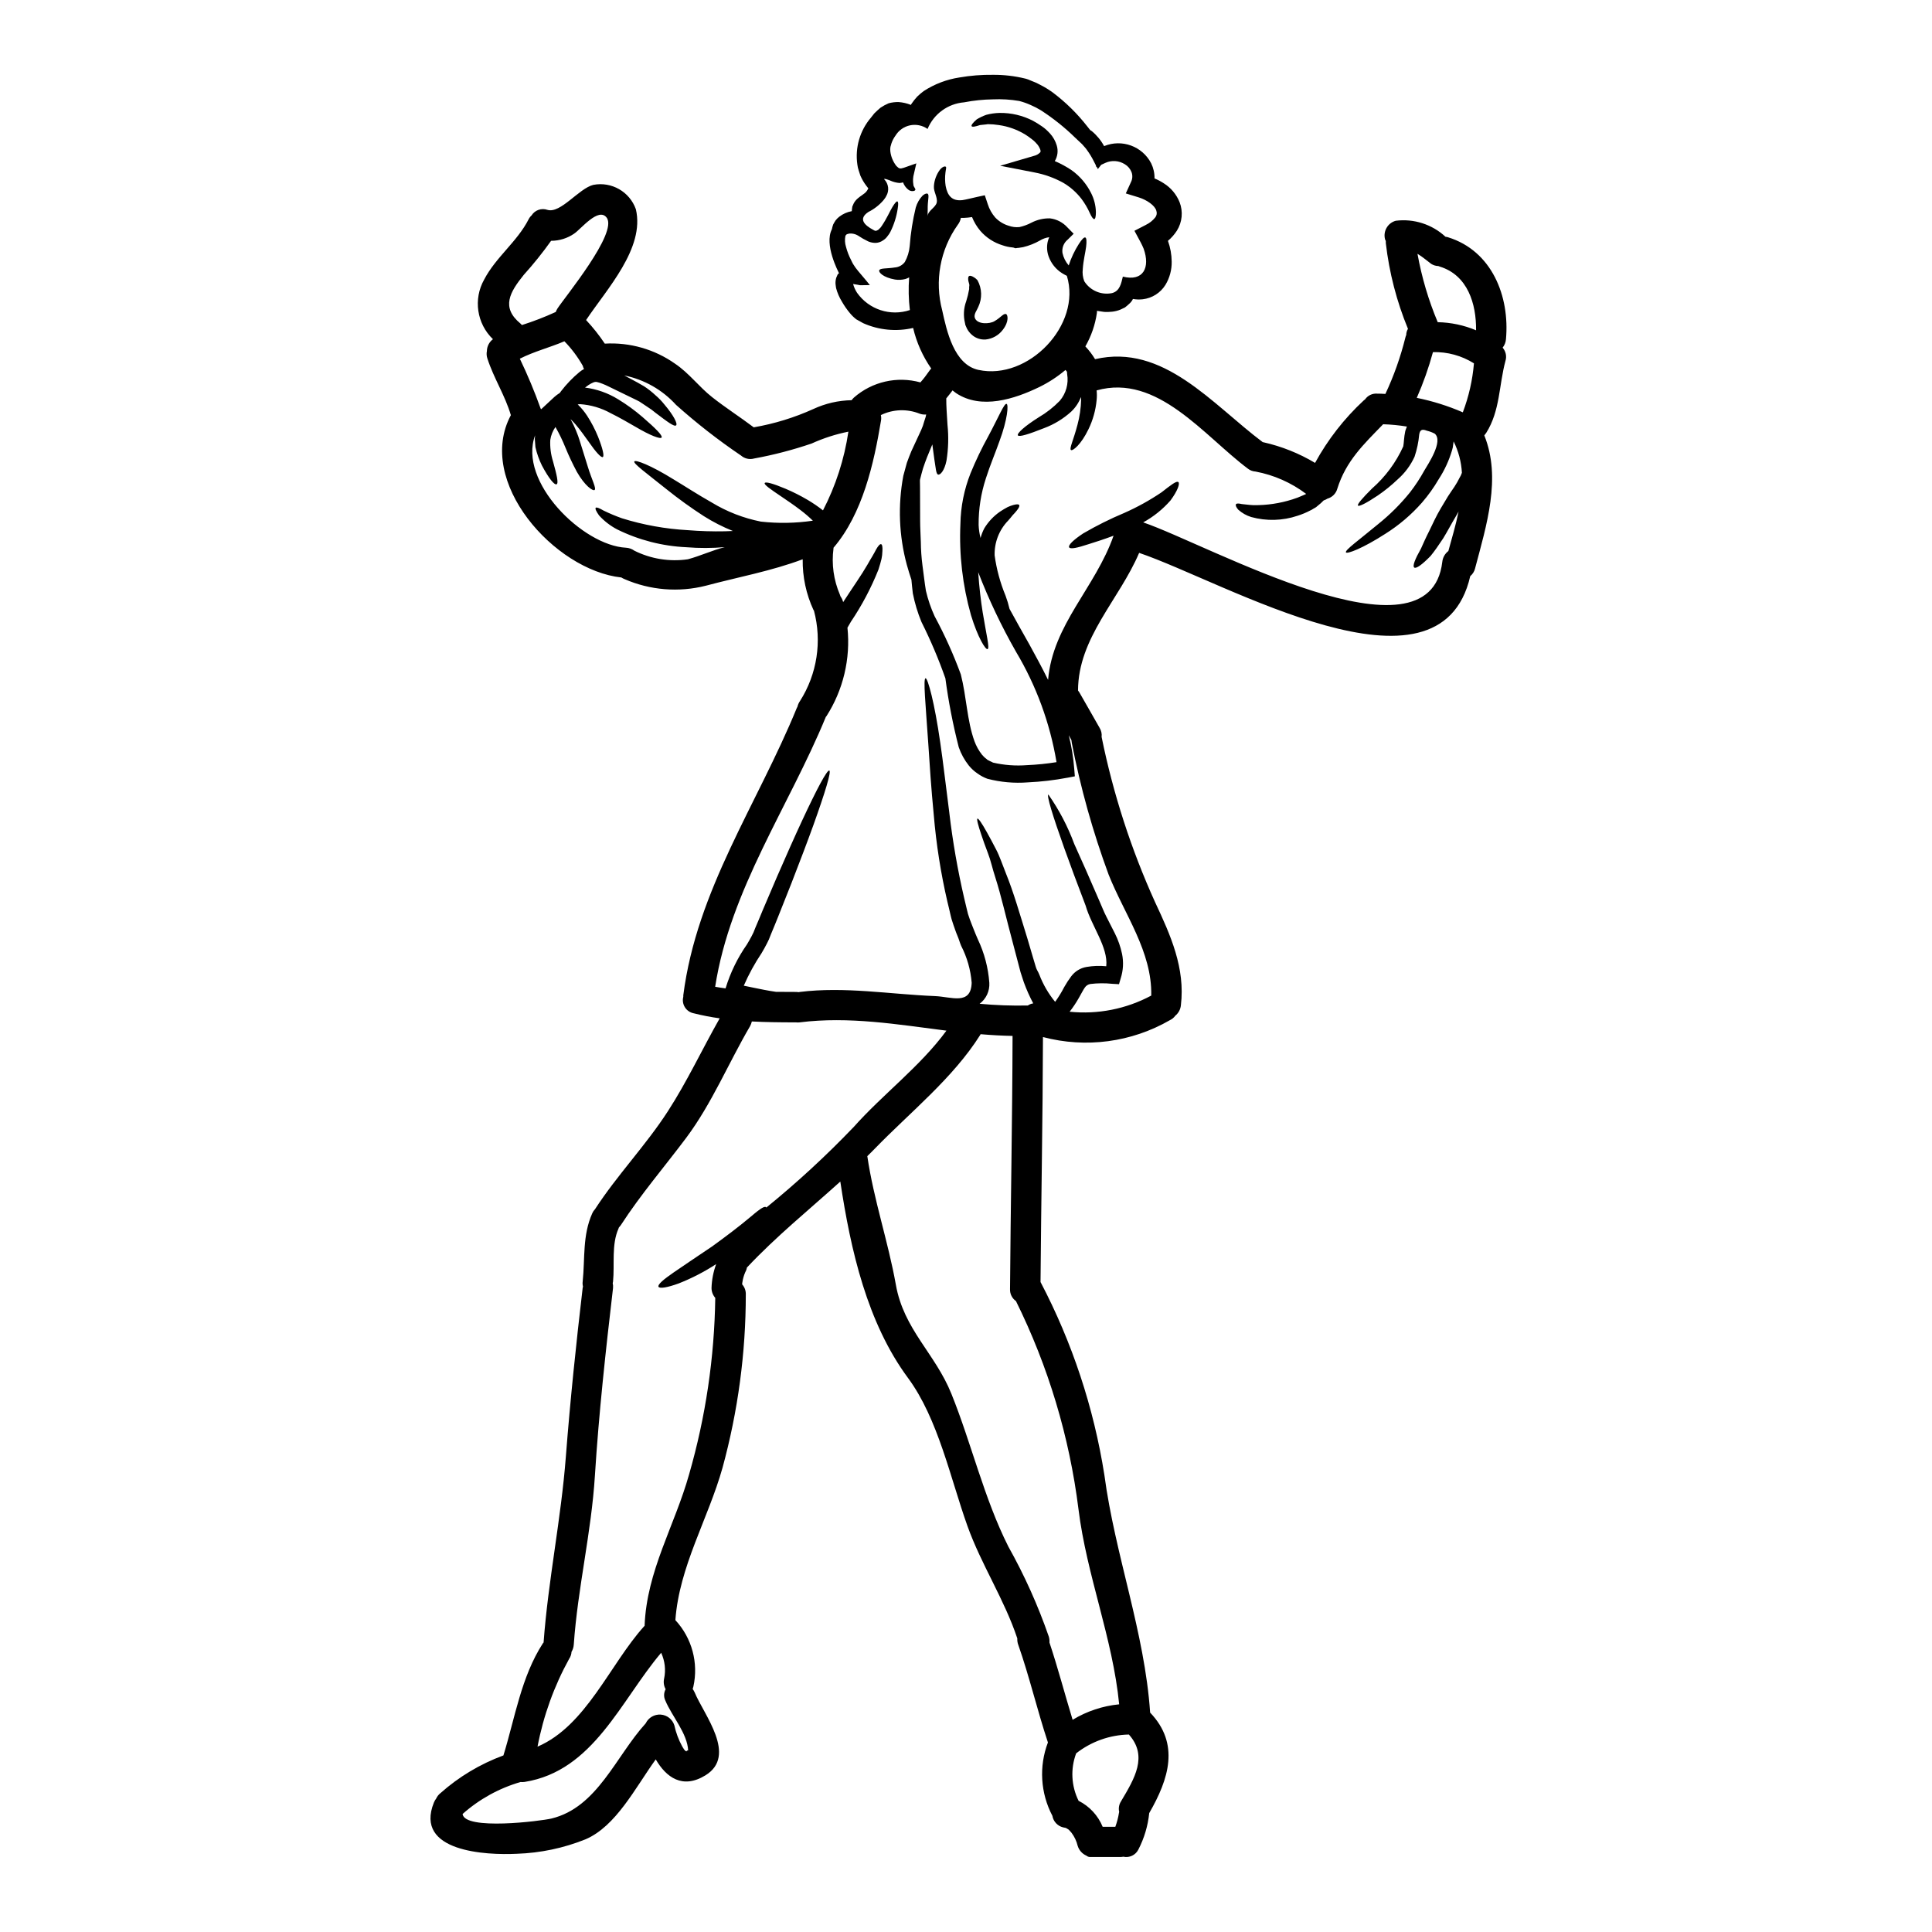 <?xml version="1.0" encoding="UTF-8"?>
<!-- Uploaded to: ICON Repo, www.iconrepo.com, Generator: ICON Repo Mixer Tools -->
<svg fill="#000000" width="800px" height="800px" version="1.1" viewBox="144 144 512 512" xmlns="http://www.w3.org/2000/svg">
 <g>
  <path d="m389.86 201.23c0-1.367 2.117-2.25 2.387-3.566 0.27-1.395-0.887-2.898-0.75-4.328h-0.004c0.105-1.582 0.664-3.102 1.609-4.371 0.723-0.859 1.285-0.914 1.504-0.809 0.293 0.133 0.023 0.789-0.055 1.609v0.004c-0.145 1.168-0.125 2.352 0.055 3.512 0.48 2.547 1.66 4.074 4.449 3.754 1.047-0.16 2.363-0.512 3.836-0.836l2.09-0.453 0.789 2.363v0.004c0.41 1.293 1.078 2.488 1.969 3.516 0.973 1.031 2.203 1.789 3.566 2.195 0.914 0.336 1.898 0.453 2.867 0.352 1.098-0.246 2.156-0.633 3.148-1.156 1.523-0.793 3.219-1.191 4.938-1.152 1.773 0.215 3.41 1.062 4.609 2.387l1.664 1.691-1.574 1.555c-1.047 0.848-1.574 2.176-1.395 3.512 0.262 1.23 0.832 2.375 1.66 3.324 0.652-2 1.551-3.91 2.684-5.684 0.789-1.234 1.398-1.852 1.715-1.715 0.32 0.133 0.395 0.965 0.215 2.441-0.176 1.477-0.723 3.543-0.887 5.902h0.004c-0.141 1.098-0.008 2.215 0.391 3.246 1.559 2.477 4.484 3.731 7.352 3.148 2.09-0.535 2.441-2.602 2.871-4.371 5.445 1.371 7.293-2.414 5.512-7.398-0.215-0.562-0.484-1.047-0.723-1.555l-1.715-3.191 3.055-1.574-0.008-0.004c0.961-0.461 1.805-1.133 2.469-1.965 0.391-0.492 0.5-1.152 0.293-1.746-0.348-1.395-2.519-2.898-4.691-3.566l-3.406-1.047 1.367-3.004c0.41-0.805 0.469-1.746 0.164-2.602-0.336-0.883-0.961-1.633-1.773-2.117-1.551-0.988-3.496-1.129-5.176-0.371l-1.098 0.508-0.887 1.125-0.297-0.562-0.105 0.027-0.16-0.512-0.539-1.059c-0.523-1.043-1.133-2.039-1.82-2.981-0.352-0.535-0.836-0.965-1.262-1.5-0.586-0.535-1.18-1.125-1.824-1.715-2.781-2.719-5.828-5.152-9.094-7.266-0.867-0.531-1.773-0.996-2.707-1.398-0.98-0.441-1.992-0.801-3.031-1.07-2.301-0.391-4.641-0.535-6.973-0.43-2.562 0.039-5.121 0.301-7.641 0.789-4.293 0.352-8.031 3.074-9.68 7.051-1.348-0.945-3.023-1.289-4.637-0.957-1.609 0.336-3.008 1.324-3.867 2.731-0.461 0.625-0.824 1.324-1.074 2.062-0.105 0.305-0.195 0.621-0.266 0.938-0.062 0.395-0.07 0.789-0.023 1.184 0.172 1.41 0.727 2.746 1.605 3.863 0.75 0.746 0.969 0.789 2.012 0.453l3.273-1.152-0.617 2.684c-0.281 0.965-0.34 1.984-0.16 2.977-0.027 0.535 0.723 1.125 0.484 1.395-0.055 0.16-0.242 0.242-0.539 0.297v-0.004c-0.512 0.059-1.02-0.109-1.395-0.457-0.59-0.488-1.035-1.129-1.289-1.848-0.305 0.082-0.617 0.137-0.934 0.16-0.855-0.07-1.691-0.289-2.469-0.641 0.105 0.023-1.906-0.75-1.574-0.324 1.16 1.195 1.371 3.023 0.508 4.453-0.105 0.227-0.238 0.441-0.395 0.641l-0.324 0.43c-1.109 1.293-2.469 2.352-3.992 3.113-2.754 1.824-1.098 3.484 1.316 4.769 0.535 0.324 0.668 0.273 1.02 0.109h-0.004c0.215-0.074 0.402-0.211 0.535-0.395 0.23-0.188 0.43-0.414 0.59-0.668 1.449-2.117 2.223-4.023 2.898-5.117 0.672-1.094 1.125-1.609 1.34-1.477 0.211 0.133 0.27 0.695 0.055 1.969-0.324 2.117-0.977 4.172-1.934 6.09-0.199 0.391-0.441 0.762-0.727 1.098-0.316 0.465-0.727 0.855-1.203 1.152-0.559 0.398-1.219 0.629-1.906 0.672-0.699 0.016-1.395-0.117-2.039-0.395-0.953-0.457-1.875-0.98-2.754-1.574-0.656-0.383-1.414-0.559-2.172-0.508-0.789 0.133-0.941 0.238-1.125 0.668-0.18 0.938-0.125 1.906 0.156 2.82 0.332 1.273 0.809 2.508 1.426 3.672 0.141 0.32 0.301 0.633 0.48 0.938 0.395 0.652 0.844 1.27 1.34 1.852 0.562 0.641 1.098 1.312 1.66 1.969 0.723 0.832 0.645 0.789 1.422 1.742l-1.766 0.027c-0.297 0-0.59 0.023-0.859 0l-0.723-0.137-0.695-0.109-0.395-0.078h0.004c0.227 0.828 0.578 1.613 1.047 2.332 3.144 4.445 8.828 6.305 13.996 4.586-0.344-2.871-0.406-5.773-0.188-8.66-0.324 0.18-0.664 0.324-1.016 0.43-0.902 0.238-1.84 0.285-2.758 0.133-3.148-0.562-4.328-1.906-4.156-2.414 0.16-0.668 2.039-0.43 4.184-0.789v0.004c1.035-0.09 1.98-0.617 2.602-1.449 0.719-1.297 1.156-2.731 1.289-4.207 0.254-3.449 0.793-6.871 1.609-10.23 0.34-1.16 0.941-2.227 1.766-3.109 0.672-0.617 1.262-0.695 1.449-0.484 0.395 0.484-0.105 1.715-0.051 4.156-0.027 0.516-0.027 1.055 0 1.676zm-49.156 282.82c0.004 0.109-0.004 0.219-0.027 0.324 0.648 0.719 0.996 1.66 0.969 2.629 0 15.527-2.074 30.984-6.168 45.961-3.809 13.57-11.477 26.148-12.496 40.387 4.387 4.734 6.168 11.32 4.769 17.617-0.051 0.215-0.133 0.43-0.184 0.617h-0.004c0.207 0.301 0.383 0.613 0.535 0.938 2.441 5.902 11.371 16.734 2.844 21.965-6.086 3.727-10.402 0.512-13.164-4.234-5.445 7.562-10.512 17.711-18.609 21.184h-0.004c-5.797 2.332-11.961 3.629-18.207 3.832-8.047 0.395-27.273-0.457-21.965-13.594h0.004c0.156-0.383 0.363-0.742 0.613-1.07 0.246-0.535 0.617-1.004 1.074-1.371 4.898-4.363 10.574-7.766 16.73-10.027 3.086-10.027 4.695-20.781 10.457-29.715 0.055-0.078 0.133-0.133 0.188-0.211 1.207-16.496 4.641-32.715 5.902-49.289 1.152-14.91 2.707-29.793 4.453-44.676l0.004-0.004c0.016-0.129 0.043-0.254 0.078-0.375-0.109-0.43-0.137-0.875-0.078-1.312 0.641-6.195-0.082-12.254 2.547-18.105v-0.004c0.176-0.395 0.422-0.758 0.723-1.07 5.871-9.055 13.461-16.895 19.309-25.957 5.094-7.871 9.09-16.441 13.73-24.621-2.32-0.32-4.621-0.766-6.891-1.336-0.961-0.188-1.805-0.762-2.324-1.59-0.523-0.828-0.68-1.836-0.43-2.785v-0.395c3.566-27.945 19.629-50.602 30.086-76.156 0.055-0.109 0.105-0.188 0.16-0.297v0.004c0.129-0.559 0.363-1.09 0.695-1.555 4.519-7.117 5.856-15.805 3.68-23.949-0.027-0.055-0.082-0.082-0.109-0.137h-0.004c-1.953-4.215-2.934-8.816-2.867-13.461-8.152 3.086-17.32 4.773-25.637 7-7.188 1.832-14.781 1.219-21.586-1.742-0.289-0.113-0.57-0.258-0.832-0.43-17.711-1.906-38.695-25.395-29.285-43.016-1.527-5.227-4.559-9.84-6.219-15.016-0.219-0.633-0.266-1.312-0.133-1.969 0.023-1.238 0.613-2.402 1.605-3.148-4.289-4.117-5.246-10.613-2.332-15.793 3.082-5.926 8.77-10.055 11.773-15.957 0.195-0.398 0.461-0.754 0.789-1.047 0.887-1.418 2.633-2.027 4.211-1.477 3.488 1.047 8.34-5.684 12.148-6.621h-0.004c4.848-0.938 9.648 1.809 11.293 6.461 2.441 10.324-7.727 21.156-13.195 29.363h0.004c1.82 1.945 3.481 4.031 4.957 6.246 6.625-0.387 13.188 1.488 18.609 5.312 3.727 2.496 6.356 6.144 9.84 8.875 3.566 2.816 7.398 5.258 11.02 7.992h0.004c5.449-0.941 10.758-2.57 15.793-4.852 3.18-1.477 6.633-2.273 10.137-2.336 0.184-0.25 0.391-0.484 0.617-0.695 4.82-4.223 11.441-5.734 17.617-4.023 0.832-0.941 1.602-1.938 2.309-2.977 0.164-0.25 0.352-0.484 0.562-0.699-2.262-3.25-3.891-6.898-4.797-10.754-4.43 1.031-9.07 0.59-13.223-1.258-0.617-0.348-1.18-0.641-1.828-1.02-0.621-0.477-1.191-1.027-1.688-1.633-0.809-0.961-1.523-1.996-2.144-3.086-0.68-1.102-1.195-2.293-1.527-3.543-0.055-0.395-0.133-0.789-0.16-1.18-0.023-0.527 0.039-1.051 0.188-1.555 0.105-0.297 0.238-0.59 0.375-0.887 0.105-0.16 0.133-0.133 0.211-0.215 0.078-0.082 0.109-0.105 0.133-0.105v-0.004c0.023 0.027 0.043 0.055 0.059 0.082-0.238-0.562-4.023-7.672-1.93-11.746v0.004c0.082-0.43 0.199-0.852 0.344-1.266 0.188-0.348 0.395-0.723 0.645-1.098h0.004c0.277-0.359 0.602-0.684 0.965-0.965 0.973-0.75 2.113-1.258 3.324-1.477-0.004-0.129 0.004-0.262 0.027-0.391l0.105-0.809c0.105-0.27 0.238-0.562 0.375-0.859 0.281-0.523 0.664-0.988 1.125-1.363 0.332-0.285 0.684-0.547 1.047-0.789 0.254-0.164 0.492-0.344 0.727-0.539 0.281-0.211 0.52-0.48 0.695-0.785l0.27-0.484v-0.027l-0.535-0.695-0.004-0.004c-0.621-0.816-1.141-1.707-1.555-2.652l-0.457-1.398 0.004 0.004c-0.176-0.504-0.293-1.027-0.352-1.555-0.648-4.469 0.664-9 3.598-12.434l0.887-1.125c0.512-0.512 1.074-1.02 1.637-1.504 0.684-0.461 1.41-0.855 2.172-1.18 0.863-0.234 1.758-0.34 2.652-0.32 1.113 0.086 2.211 0.336 3.246 0.75 0.055-0.086 0.102-0.176 0.137-0.27 0.461-0.676 0.973-1.32 1.527-1.926 0.547-0.531 1.129-1.023 1.742-1.477 2.856-1.855 6.078-3.082 9.445-3.594 2.93-0.508 5.898-0.742 8.871-0.703 2.883-0.023 5.758 0.309 8.559 0.992l0.297 0.078 0.32 0.109 0.109 0.027 0.43 0.184 0.859 0.352 0.859 0.348 0.965 0.484h-0.008c1.211 0.602 2.367 1.301 3.461 2.094 3.441 2.586 6.523 5.617 9.172 9.012 0.27 0.348 0.535 0.668 0.789 0.992 0.16 0.105 0.273 0.133 0.395 0.238h-0.004c1.336 1.105 2.449 2.461 3.273 3.984 4.711-1.953 10.133 0.031 12.473 4.562 0.609 1.242 0.914 2.609 0.883 3.996 0.852 0.352 1.668 0.785 2.441 1.285 1.898 1.184 3.371 2.938 4.207 5.016 0.969 2.492 0.699 5.297-0.723 7.559-0.652 1.008-1.445 1.91-2.363 2.684 0.637 1.766 0.973 3.629 0.992 5.508 0.039 2.172-0.535 4.312-1.66 6.168-1.32 2.121-3.531 3.519-6.012 3.809-0.863 0.098-1.738 0.07-2.598-0.082-0.238 0.508-0.59 0.957-1.02 1.316-0.348 0.332-0.715 0.645-1.102 0.938-0.395 0.188-0.789 0.395-1.18 0.562-0.719 0.297-1.48 0.484-2.254 0.562-0.68 0.074-1.359 0.09-2.039 0.055-0.613-0.078-1.203-0.16-1.824-0.27l-0.105-0.027v0.004c0.004 0.188-0.004 0.375-0.027 0.562-0.449 3.125-1.488 6.137-3.059 8.875 0.98 1.027 1.844 2.164 2.574 3.379 18.129-4.211 31 11.906 44.438 21.992 0.055-0.004 0.109 0.004 0.16 0.023 4.828 1.086 9.453 2.93 13.703 5.473 3.371-6.168 7.719-11.75 12.871-16.531 0.125-0.113 0.254-0.223 0.391-0.32 0.715-1.02 1.91-1.59 3.148-1.504 0.75 0 1.473 0.027 2.223 0.078h0.004c2.242-4.781 4.012-9.77 5.285-14.898 0.055-0.25 0.137-0.492 0.242-0.723 0-0.578 0.16-1.141 0.457-1.633-2.996-7.266-4.973-14.91-5.871-22.715-0.016-0.188-0.016-0.375 0-0.562-0.074-0.125-0.137-0.258-0.188-0.395-0.594-2.148 0.668-4.367 2.812-4.965 4.809-0.609 9.641 0.941 13.195 4.242 0.227 0.02 0.453 0.062 0.672 0.133 11.609 3.594 16.383 15.605 15.352 27.004-0.062 0.824-0.371 1.609-0.887 2.25 0.848 0.961 1.133 2.293 0.75 3.512-1.742 6.465-1.398 13.195-5.098 19.07-0.16 0.238-0.348 0.453-0.508 0.668 4.559 11.289 0.59 23.758-2.441 35.234l0.004 0.004c-0.195 0.809-0.648 1.531-1.289 2.066-8.102 35.344-65.086 1.5-87.746-6.168-5.281 12.414-16.168 22.5-16.195 36.473v-0.004c0.133 0.16 0.25 0.328 0.352 0.508 1.793 3.148 3.594 6.25 5.359 9.387 0.449 0.723 0.641 1.574 0.539 2.414 3.066 15.082 7.82 29.773 14.172 43.793 4.102 8.742 8.02 17.457 6.836 27.324-0.105 1.078-0.637 2.07-1.477 2.754-0.367 0.508-0.855 0.914-1.422 1.18-10.188 5.879-22.281 7.488-33.652 4.481-0.055 21.648-0.484 43.254-0.645 64.922 8.398 16.016 14.113 33.301 16.926 51.168 2.816 21.188 10.676 41.621 12.121 62.941 7.91 8.266 4.988 17.562-0.242 26.629v-0.004c-0.344 3.371-1.316 6.644-2.871 9.656-0.73 1.48-2.383 2.269-3.996 1.906-0.273 0.051-0.551 0.078-0.828 0.078h-8.047c-0.324-0.012-0.637-0.133-0.887-0.348-1.117-0.484-1.969-1.438-2.328-2.602-0.297-1.242-0.844-2.41-1.609-3.434-0.105-0.109-0.512-0.59-0.512-0.59l-0.27-0.27c-0.027-0.055-0.078-0.055-0.16-0.109-0.789-0.48-0.395-0.297-1.34-0.508v0.004c-1.461-0.371-2.566-1.57-2.816-3.059-3.164-6.012-3.594-13.094-1.18-19.441-2.848-8.582-4.879-17.379-7.871-25.906h-0.004c-0.191-0.531-0.27-1.098-0.238-1.66-3.434-10.352-9.543-19.523-13.223-29.82-4.504-12.594-7.75-28.375-15.742-39.207-10.809-14.613-15.203-33.852-17.941-52.051-8.312 7.508-17.055 14.586-24.754 22.793-0.039 0.238-0.102 0.473-0.184 0.699-0.402 0.789-0.699 1.629-0.887 2.496-0.039 0.312-0.098 0.625-0.168 0.934zm194.47-252.52c0.078-7.027-2.227-14.586-9.574-16.867-0.16-0.055-0.273-0.105-0.43-0.16h0.004c-0.664-0.016-1.316-0.211-1.879-0.566-1.02-0.75-2.305-1.879-3.648-2.68 1.121 6.223 2.918 12.301 5.367 18.125 3.492 0.066 6.941 0.793 10.16 2.148zm-3.516 21.75c1.586-4.172 2.578-8.543 2.953-12.992-3.25-2.039-7.027-3.074-10.863-2.973-1.129 4.141-2.562 8.191-4.289 12.121 4.191 0.848 8.277 2.129 12.199 3.832zm-0.887 17.379 0.004-0.004c0.273-0.426 0.492-0.887 0.645-1.367-0.16-2.894-0.91-5.723-2.199-8.312l-0.105 0.789v-0.004c-0.039 0.52-0.137 1.031-0.297 1.527-0.801 2.723-1.992 5.316-3.543 7.695-1.277 2.199-2.762 4.269-4.422 6.195-2.82 3.211-6.09 5.996-9.707 8.273-6.035 3.891-10.164 5.418-10.457 4.938-0.348-0.562 3.246-3.109 8.559-7.512h-0.004c3.09-2.477 5.906-5.281 8.391-8.363 1.422-1.828 2.695-3.766 3.809-5.793 0.996-1.715 5.117-7.777 2.789-9.789-0.66-0.352-1.363-0.617-2.09-0.789-1.262-0.484-1.828-0.297-2.039 1.02-0.184 2-0.598 3.969-1.234 5.871-1.051 2.297-2.578 4.344-4.477 6.008-1.633 1.562-3.391 2.988-5.258 4.262-3.082 2.066-4.988 3.004-5.254 2.68-0.27-0.324 1.152-1.969 3.727-4.531v0.004c3.519-3.086 6.34-6.891 8.266-11.156 0.188-0.887 0.16-2.336 0.539-4.078 0.16-0.395 0.211-0.723 0.43-1.18-2.086-0.344-4.188-0.547-6.297-0.613-5.164 5.312-9.855 9.738-12.148 17.086-0.348 1.27-1.336 2.266-2.602 2.625-0.32 0.199-0.66 0.363-1.02 0.484-0.238 0.238-0.48 0.48-0.746 0.723-0.395 0.324-0.75 0.641-1.152 0.965l-0.055 0.055-0.297 0.184-0.188 0.109-0.375 0.211v0.004c-0.246 0.172-0.512 0.316-0.789 0.43-1.059 0.555-2.164 1.012-3.301 1.371-3.969 1.336-8.246 1.453-12.281 0.344-1.285-0.395-2.465-1.066-3.461-1.965-0.562-0.645-0.75-1.152-0.59-1.422 0.16-0.27 0.723-0.242 1.531-0.055 0.746 0.055 1.766 0.238 3.109 0.297v-0.004c3.5 0.051 6.988-0.465 10.324-1.527 0.941-0.289 1.859-0.641 2.754-1.047 0.211-0.078 0.43-0.188 0.617-0.27l0.27-0.133c-3.953-2.984-8.543-5.012-13.41-5.926-0.73-0.039-1.434-0.301-2.012-0.75-11.691-8.742-24.008-25.285-40.117-20.754l0.004-0.004c0.09 0.855 0.09 1.719 0 2.574-0.25 2.672-0.977 5.281-2.148 7.695-1.934 4.051-4.211 5.902-4.668 5.512-0.457-0.395 0.695-2.652 1.715-6.57h0.004c0.605-2.223 0.938-4.508 0.992-6.812 0-0.211-0.051-0.43-0.051-0.641-0.559 1.477-1.449 2.809-2.602 3.887-2.078 1.879-4.488 3.348-7.109 4.332-4.129 1.637-6.691 2.441-7 1.934-0.309-0.508 1.797-2.441 5.512-4.773v-0.004c2.047-1.195 3.922-2.668 5.578-4.367 1.676-1.953 2.394-4.551 1.969-7.086l-0.051-0.641h-0.004c-0.117-0.164-0.246-0.316-0.391-0.457-2.117 1.793-4.453 3.312-6.945 4.531-6.492 3.148-15.352 6.062-22.043 1.609-0.32-0.215-0.613-0.484-0.938-0.723-0.535 0.723-1.102 1.422-1.664 2.117-0.023 1.879 0.16 4.289 0.324 7v-0.004c0.328 3.164 0.238 6.356-0.266 9.492-0.535 2.684-1.66 3.859-2.223 3.703s-0.617-1.797-0.969-3.863c-0.16-1.152-0.348-2.547-0.562-4.129-0.457 1.125-0.938 2.227-1.395 3.383-0.352 0.965-0.789 2.035-1.074 2.977-0.289 0.941-0.535 1.969-0.789 2.949v-0.004c-0.02 0.09-0.031 0.18-0.027 0.27 0 0.539 0 1.129 0.027 1.77 0 2.469 0 5.473 0.027 8.984 0 1.738 0.133 3.566 0.184 5.512 0.023 2.07 0.164 4.141 0.43 6.195 0.297 2.117 0.566 4.613 0.914 6.731 0.543 2.324 1.316 4.586 2.309 6.758 2.68 4.969 5 10.121 6.945 15.418 1.527 5.957 1.633 12.258 3.617 17.711 0.469 1.277 1.133 2.473 1.969 3.543 0.363 0.449 0.785 0.848 1.258 1.18 0.105 0.27 1.527 0.809 1.688 0.941 2.969 0.688 6.019 0.914 9.055 0.672 2.606-0.113 5.203-0.375 7.777-0.789-1.727-10.348-5.375-20.277-10.754-29.285-3.856-6.758-7.195-13.793-10-21.051 0.27 3.996 0.695 7.59 1.18 10.598 0.941 5.816 1.934 9.602 1.285 9.785-0.535 0.16-2.547-3.004-4.398-9.055h0.004c-2.211-7.836-3.156-15.977-2.789-24.109 0.078-4.602 0.988-9.152 2.684-13.434 1.371-3.352 2.938-6.621 4.691-9.789 2.844-5.309 4.211-8.77 4.852-8.609 0.562 0.109 0.297 4.051-1.879 9.895-1.02 2.926-2.441 6.223-3.617 9.895l0.004 0.004c-1.289 3.945-1.934 8.074-1.906 12.227v0.082c0.043 1.16 0.215 2.312 0.508 3.434 0.242-0.902 0.582-1.777 1.02-2.602 1.059-1.73 2.465-3.219 4.129-4.371 0.723-0.48 1.371-0.859 1.969-1.18v-0.004c0.484-0.223 0.984-0.414 1.5-0.566 0.887-0.238 1.422-0.27 1.609-0.023 0.188 0.242-0.055 0.789-0.617 1.473-0.332 0.426-0.691 0.828-1.07 1.207-0.352 0.457-0.789 0.965-1.234 1.477h-0.004c-2.387 2.465-3.672 5.793-3.566 9.223 0.508 3.668 1.48 7.254 2.898 10.676 0.422 1.137 0.773 2.301 1.047 3.484 1.633 3.004 3.406 6.141 5.254 9.41 1.637 3.004 3.352 6.113 4.965 9.41 1.23-14.664 12.52-24.426 17.352-38.211-2.523 0.938-4.828 1.688-6.652 2.25-2.871 0.941-4.801 1.395-5.117 0.832-0.316-0.562 1.098-1.969 3.777-3.727v0.004c3.481-2.027 7.086-3.824 10.801-5.383 3.453-1.523 6.766-3.356 9.895-5.469 2.387-1.852 3.969-3.148 4.481-2.707 0.43 0.395-0.188 2.277-2.094 4.852-2.055 2.348-4.504 4.32-7.238 5.816 17.484 5.957 75.918 38.992 79.266 10.457 0.121-1.137 0.703-2.172 1.609-2.867 0.938-3.379 1.969-6.891 2.707-10.457-0.238 0.457-0.48 0.859-0.75 1.316-1.18 1.969-2.25 4.023-3.32 5.766-1.207 1.824-2.336 3.461-3.352 4.691-2.199 2.254-3.809 3.434-4.328 3.059-0.52-0.375 0.215-2.25 1.77-4.988 0.641-1.422 1.34-3.031 2.223-4.746 0.914-1.879 1.824-3.918 3.086-6.035 0.613-1.047 1.258-2.094 1.852-3.086 0.535-0.832 1.203-1.793 1.766-2.625h-0.004c0.48-0.73 0.914-1.488 1.301-2.273zm-81.676 137.18c0.238-11.664-7.086-21.48-11.293-32.043-4.188-11.348-7.453-23.016-9.762-34.891-0.051-0.297-0.078-0.562-0.105-0.789-0.238-0.43-0.48-0.859-0.695-1.258h-0.004c0.734 2.922 1.219 5.902 1.449 8.906l0.16 1.969-1.969 0.375 0.004-0.004c-3.461 0.656-6.965 1.066-10.484 1.23-3.613 0.281-7.246-0.043-10.75-0.961-0.926-0.348-1.805-0.816-2.602-1.395-0.871-0.586-1.648-1.301-2.309-2.117-1.148-1.449-2.047-3.082-2.656-4.832-1.543-6.012-2.727-12.109-3.543-18.262-1.797-5.117-3.918-10.113-6.348-14.961-1.008-2.441-1.77-4.973-2.281-7.566-0.16-1.316-0.27-2.492-0.375-3.617-0.395-1.129-0.789-2.441-1.207-3.918v0.004c-2.09-7.699-2.41-15.773-0.938-23.617 0.32-1.152 0.641-2.305 0.938-3.434 0.375-1.125 0.789-2.039 1.18-3.059 0.883-1.93 1.742-3.777 2.574-5.551l0.004 0.004c0.355-0.777 0.641-1.586 0.855-2.414 0.133-0.395 0.238-0.789 0.375-1.152 0.027-0.188 0.082-0.43 0.133-0.641-0.59 0.055-1.18-0.02-1.738-0.219-3.324-1.328-7.055-1.191-10.273 0.375 0.117 0.504 0.125 1.023 0.027 1.531-1.879 11.316-4.852 24.59-12.574 33.625-0.027 0.055 0 0.109 0 0.16-0.555 4.172 0.031 8.41 1.691 12.273 0.051 0.16 0.105 0.324 0.16 0.457 0.305 0.422 0.527 0.895 0.672 1.395 0.02 0.039 0.027 0.086 0.027 0.133 2.574-3.969 4.934-7.293 6.465-9.973 0.457-0.789 0.887-1.574 1.285-2.199 0.402-0.625 0.695-1.285 0.992-1.797 0.562-0.992 1.02-1.473 1.316-1.395s0.43 0.75 0.348 1.906l-0.004-0.004c-0.012 0.688-0.094 1.367-0.242 2.039-0.188 0.789-0.457 1.715-0.789 2.754h0.004c-1.938 4.871-4.391 9.52-7.32 13.863-0.32 0.535-0.613 1.07-0.91 1.574 0.848 8.234-1.121 16.512-5.586 23.48-0.027 0.055-0.082 0.082-0.133 0.133-9.789 23.812-25.344 45.75-29.34 71.547 0.914 0.16 1.828 0.32 2.754 0.43 1.262-4.152 3.172-8.082 5.66-11.637 0.395-0.695 0.832-1.371 1.23-2.172l0.512-1.02 0.48-1.207c0.672-1.574 1.344-3.148 1.969-4.691 1.316-3.059 2.574-6.035 3.781-8.848 2.441-5.606 4.691-10.676 6.652-14.883 3.914-8.422 6.625-13.488 7.211-13.277 0.586 0.211-1.098 5.766-4.234 14.508-1.574 4.367-3.543 9.543-5.766 15.262-1.125 2.844-2.336 5.844-3.543 8.926-0.645 1.574-1.258 3.148-1.934 4.723l-0.48 1.207-0.055 0.16-0.16 0.297-0.133 0.297-0.297 0.59c-0.375 0.746-0.859 1.605-1.344 2.414l0.004-0.004c-1.828 2.734-3.41 5.621-4.723 8.637 1.828 0.395 3.648 0.746 5.391 1.098 1.047 0.215 2.117 0.375 3.148 0.535 1.824 0.027 3.648 0.027 5.414 0.027h0.004c0.207 0.004 0.414 0.023 0.617 0.055 0.105 0 0.188-0.055 0.27-0.055 11.961-1.477 23.867 0.617 35.816 1.098 4.328 0.16 9.543 2.551 9.734-3.543-0.273-3.414-1.223-6.742-2.793-9.789-0.375-0.887-0.59-1.766-0.992-2.68s-0.723-1.969-1.074-2.926l-0.453-1.395c-0.215-0.695-0.242-1.07-0.395-1.609-0.238-0.992-0.453-2.012-0.719-3.031v0.004c-1.758-7.582-2.969-15.281-3.621-23.035-0.695-7.133-1.102-13.488-1.449-18.824-0.723-10.629-1.395-17.32-0.723-17.406 0.59 0 2.363 6.383 3.891 17.059 0.789 5.332 1.5 11.691 2.414 18.688h-0.004c0.891 7.559 2.199 15.062 3.918 22.477 0.238 0.965 0.457 1.969 0.695 2.922l0.324 1.316 0.48 1.422c0.324 0.941 0.695 1.742 1.02 2.629 0.324 0.887 0.75 1.793 1.125 2.707v-0.004c1.715 3.613 2.742 7.516 3.031 11.504 0.129 2.168-0.836 4.254-2.574 5.551 4.25 0.395 8.52 0.547 12.789 0.457 0.426-0.297 0.91-0.488 1.422-0.562-0.965-1.809-1.797-3.68-2.496-5.606-0.27-0.887-0.562-1.77-0.859-2.629-0.238-0.938-0.48-1.824-0.723-2.754-0.453-1.738-0.91-3.434-1.34-5.094-1.77-6.57-3.086-12.496-4.613-17.242-0.789-2.387-1.23-4.586-1.969-6.465-0.734-1.879-1.285-3.512-1.742-4.852-0.914-2.68-1.285-4.211-1.047-4.328 0.238-0.117 1.152 1.18 2.523 3.648 0.695 1.23 1.5 2.754 2.441 4.559 0.941 1.801 1.66 3.996 2.625 6.406 1.969 4.828 3.648 10.703 5.66 17.188 0.484 1.637 0.965 3.297 1.477 5.016 0.27 0.836 0.508 1.664 0.746 2.496 0.238 0.832 0.617 1.207 0.941 2.066v-0.004c1 2.606 2.41 5.035 4.184 7.188 0.902-1.25 1.711-2.566 2.414-3.938 0.555-0.984 1.172-1.934 1.852-2.84 0.984-1.309 2.434-2.195 4.047-2.469 1.727-0.297 3.484-0.359 5.231-0.188 0.539-5.039-3.914-10.629-5.473-16.086-2.223-5.793-4.129-10.941-5.684-15.289-3.082-8.637-4.691-13.945-4.184-14.129 2.844 4.055 5.148 8.461 6.863 13.109 1.906 4.184 4.133 9.227 6.598 14.957 0.617 1.371 1.234 3.004 1.879 4.238 0.75 1.473 1.504 2.949 2.277 4.477 0.867 1.723 1.508 3.555 1.906 5.441 0.441 2.148 0.324 4.375-0.348 6.465l-0.457 1.574-1.828-0.105h0.004c-1.926-0.199-3.871-0.18-5.793 0.055-0.574 0.102-1.086 0.43-1.418 0.91-0.43 0.59-0.969 1.664-1.555 2.684-0.734 1.312-1.57 2.566-2.496 3.75 7.477 0.766 15.008-0.727 21.633-4.277zm-8.02 213.54c3.594-6.035 7.211-11.984 2.09-17.711-5.074 0.105-9.977 1.855-13.973 4.988-1.535 4.098-1.301 8.652 0.645 12.574 2.891 1.449 5.156 3.898 6.383 6.891h3.352c0.441-1.199 0.766-2.438 0.965-3.699 0.008-0.09 0.027-0.18 0.055-0.266-0.215-0.953-0.043-1.953 0.484-2.777zm-0.484-25.719c-1.715-17.562-8.609-34.137-10.781-51.699-2.394-19.184-7.996-37.832-16.57-55.16-1.023-0.715-1.617-1.902-1.574-3.152 0.16-22.391 0.617-44.758 0.672-67.121-2.844-0.055-5.66-0.215-8.473-0.457-0.055 0.078-0.055 0.133-0.105 0.211-7.242 11.477-18.531 20.438-27.945 30.141-0.641 0.672-1.316 1.316-1.969 1.969 1.688 11.527 5.512 22.578 7.562 34.055 2.094 11.906 10.406 18.207 14.727 28.938 5.309 13.164 8.66 27.703 15.043 40.383l-0.004 0.004c4.301 7.656 7.906 15.68 10.781 23.977 0.145 0.496 0.199 1.012 0.16 1.527 2.25 6.758 4.051 13.648 6.141 20.492v-0.004c3.754-2.277 7.969-3.68 12.336-4.102zm-37.273-353.63c13.164 2.844 27.406-11.906 23.41-24.938v0.004c-0.449-0.219-0.891-0.461-1.312-0.727-1.605-1.023-2.828-2.543-3.488-4.328-0.469-1.25-0.57-2.609-0.293-3.918 0.098-0.434 0.242-0.855 0.426-1.258-0.883 0.113-1.73 0.418-2.488 0.883-1.387 0.789-2.879 1.375-4.43 1.746-0.48 0.051-1.23 0.238-1.5 0.211l-0.512 0.082c-0.109-0.016-0.215-0.043-0.32-0.082-0.027-0.051-0.188-0.078-0.188-0.078l-0.324-0.055c-0.887-0.078-1.762-0.266-2.602-0.562-2.289-0.695-4.336-2.023-5.902-3.832-0.922-1.094-1.66-2.324-2.195-3.652-0.719 0.117-1.445 0.191-2.172 0.219-0.266 0.012-0.527 0.012-0.789 0-0.121 0.676-0.406 1.309-0.832 1.848-4.672 6.57-6.18 14.883-4.109 22.672 1.184 5.391 3.102 14.375 9.621 15.77zm-33.172 200.74c7.805-8.797 17.711-16.137 24.672-25.637-12.926-1.637-25.797-3.836-38.883-2.199l-0.004 0.004c-0.328 0.039-0.66 0.039-0.992 0-4.328 0-8.102-0.055-11.695-0.238l0.004-0.004c-0.102 0.441-0.262 0.863-0.48 1.262-5.711 9.762-10.113 20.469-16.895 29.551-5.766 7.695-12.043 14.988-17.297 23.09v-0.004c-0.168 0.25-0.355 0.484-0.562 0.699-0.055 0.105-0.055 0.215-0.105 0.297-1.906 4.262-0.992 9.547-1.449 14.051-0.027 0.133-0.055 0.242-0.082 0.395l-0.004-0.004c0.098 0.43 0.125 0.875 0.086 1.312-1.934 16.531-3.754 33.062-4.801 49.664-0.938 15.152-4.559 29.797-5.606 44.871h-0.004c-0.043 0.664-0.246 1.309-0.59 1.875-0.035 0.652-0.246 1.285-0.613 1.824-4.012 7.273-6.848 15.141-8.395 23.301 12.875-5.512 19.199-21.852 28.215-31.859l0.16-0.156v-0.027c0.562-14.59 7.961-26.441 11.809-40.172 4.371-15.195 6.695-30.906 6.918-46.715-0.633-0.719-0.988-1.645-0.992-2.602 0.066-2.172 0.484-4.316 1.23-6.352-3.117 2.031-6.43 3.746-9.895 5.113-3.082 1.125-5.117 1.449-5.387 0.887-0.273-0.562 1.285-1.906 3.969-3.754 2.68-1.852 6.25-4.234 10.27-6.945 3.891-2.812 7.32-5.445 9.711-7.453 2.391-2.012 3.969-3.32 4.531-2.949 0.055 0.027 0.055 0.078 0.082 0.133h-0.004c8.129-6.606 15.836-13.707 23.078-21.273zm4.102-249.1v-0.055c-0.02 0.004-0.039 0.016-0.051 0.027 0.027-0.016 0.051-0.016 0.051 0.012zm-12.148 85.586c3.383-6.535 5.656-13.582 6.731-20.859-3.363 0.668-6.637 1.727-9.762 3.148-4.973 1.695-10.062 3.019-15.23 3.965-1.234 0.344-2.559 0.027-3.512-0.828-0.02-0.004-0.039-0.012-0.055-0.027-5.996-4.066-11.711-8.527-17.109-13.355-3.629-3.996-8.438-6.731-13.73-7.801 0.59 0.297 1.152 0.617 1.715 0.91 1.316 0.672 2.363 1.289 3.488 1.934v-0.004c1.098 0.711 2.129 1.52 3.082 2.414 0.844 0.719 1.617 1.52 2.309 2.387 2.551 3.004 3.594 5.176 3.148 5.578-0.457 0.48-2.414-1.02-5.387-3.269h-0.004c-0.742-0.633-1.531-1.207-2.359-1.719-0.395-0.27-0.832-0.562-1.285-0.859h-0.004c-0.457-0.34-0.953-0.629-1.473-0.859-2.223-1.098-4.691-2.277-7.293-3.543-0.59-0.297-1.23-0.59-1.766-0.789l-0.004 0.004c-0.434-0.184-0.883-0.328-1.344-0.43-0.59-0.188-1.344 0.184-2.305 0.789-0.316 0.207-0.621 0.434-0.914 0.672 3.102 0.387 6.082 1.441 8.742 3.082 2.301 1.398 4.481 2.984 6.519 4.746 3.434 2.977 5.309 4.852 5.043 5.387-0.27 0.535-3.059-0.535-6.863-2.785-1.934-1.098-4.184-2.441-6.691-3.672h-0.004c-2.473-1.367-5.223-2.176-8.043-2.363-0.215 0.008-0.43 0.023-0.645 0.059 0.953 0.918 1.801 1.941 2.519 3.051 1.129 1.746 2.09 3.59 2.871 5.512 1.262 3.191 1.691 5.148 1.262 5.387-0.43 0.238-1.855-1.312-3.727-4.023-0.969-1.34-2.094-2.977-3.461-4.586-0.395-0.48-0.887-0.965-1.371-1.449l0.004 0.004c1.059 1.934 1.914 3.977 2.547 6.09 0.789 2.469 1.477 4.691 2.039 6.543 1.047 3.461 2.363 5.793 1.77 6.168-0.457 0.273-2.523-1.043-4.691-4.852v-0.004c-1.109-2.074-2.113-4.203-3.008-6.379-0.758-1.883-1.645-3.711-2.652-5.473-0.707 1.016-1.176 2.18-1.367 3.406-0.105 1.93 0.141 3.867 0.723 5.711 0.969 3.488 1.531 5.82 0.941 6.062-0.59 0.238-2.039-1.527-3.859-4.934h-0.004c-0.77-1.562-1.355-3.211-1.742-4.91-0.055-0.695-0.105-1.422-0.16-2.144 0-0.324 0.055-0.672 0.082-0.992-4.586 12.281 12.652 29.23 24.082 29.793h-0.004c0.801 0.043 1.574 0.316 2.227 0.789 4.379 2.184 9.324 2.981 14.168 2.277 3.297-0.887 6.492-2.391 9.789-3.219-3.371 0.289-6.762 0.301-10.137 0.027-6.402-0.289-12.68-1.902-18.422-4.746-1.785-0.941-3.391-2.184-4.75-3.672-0.789-1.102-1.098-1.828-0.887-2.039 0.211-0.211 0.941 0.078 2.094 0.75h0.004c1.578 0.77 3.199 1.449 4.852 2.035 5.668 1.766 11.531 2.82 17.457 3.148 3.273 0.266 6.559 0.363 9.84 0.297l2.09-0.078v-0.004c-2.68-1.078-5.254-2.394-7.695-3.934-3.43-2.215-6.742-4.606-9.922-7.16-5.363-4.289-8.77-6.758-8.5-7.32 0.27-0.562 4.402 1.02 10.324 4.691 2.953 1.77 6.383 4.023 10.234 6.195h-0.004c4.004 2.426 8.398 4.133 12.988 5.043 4.586 0.516 9.215 0.434 13.777-0.242-1.023-0.996-2.106-1.93-3.246-2.789-1.879-1.449-3.672-2.625-5.117-3.617-2.926-1.969-4.613-3.148-4.402-3.57 0.211-0.422 2.199 0.109 5.512 1.504 2.012 0.855 3.965 1.84 5.844 2.945 1.426 0.84 2.793 1.773 4.094 2.797zm-36.102 328.9c-0.297-0.027 0.348-0.48 0.375-0.184-0.188-4.613-4.328-9.148-6.062-13.332v-0.004c-0.449-0.945-0.418-2.051 0.086-2.973-0.48-0.867-0.621-1.879-0.395-2.844 0.477-2.297 0.199-4.684-0.789-6.812-10.727 12.66-17.941 31.324-36.176 34.219-0.363 0.051-0.73 0.059-1.098 0.027-5.684 1.648-10.926 4.543-15.352 8.477 0.535 4.398 20.699 1.879 23.543 1.203 12.203-2.949 17.059-16.531 24.992-25.234 0.727-1.516 2.305-2.43 3.977-2.312 1.676 0.117 3.109 1.246 3.613 2.848 0.418 1.941 1.117 3.812 2.066 5.555 0.262 0.402 0.664 1.285 1.219 1.367zm-34.316-382.32c1.93-3.031 16.137-20.141 13.086-24.164-2.172-2.871-6.867 3.113-8.609 4.238l0.004 0.004c-1.801 1.238-3.934 1.898-6.117 1.902-2.246 3.152-4.672 6.176-7.266 9.051-3.648 4.535-6.062 8.586-0.859 12.875 0.137 0.125 0.27 0.258 0.395 0.395 3.055-0.969 6.047-2.125 8.957-3.461 0.113-0.289 0.25-0.57 0.41-0.84zm7.086 15.957c-0.156-0.285-0.273-0.594-0.348-0.91-0.016 0-0.027-0.016-0.027-0.027-1.328-2.336-2.949-4.488-4.824-6.41-3.891 1.66-8.074 2.707-11.809 4.613 2.062 4.301 3.902 8.703 5.508 13.195l0.078 0.133c0 0.027 0.027 0.027 0.055 0.051h0.027l3.457-3.215h-0.004c0.457-0.41 0.953-0.777 1.477-1.098 0.105-0.16 0.215-0.297 0.324-0.457 1.434-1.867 3.07-3.566 4.879-5.07 0.375-0.305 0.773-0.574 1.199-0.805z"/>
  <path d="m433.14 195.14c0.801 1.562 1.238 3.285 1.285 5.043 0 1.203-0.16 1.852-0.43 1.879-0.27 0.027-0.695-0.512-1.152-1.531v-0.004c-0.602-1.355-1.355-2.644-2.25-3.832-1.324-1.715-2.961-3.164-4.832-4.262-2.379-1.305-4.949-2.231-7.613-2.734l-9.09-1.77 8.875-2.602v-0.004c0.656-0.133 1.254-0.457 1.719-0.938 0.105-0.16 0.16-0.215 0.055-0.672-0.18-0.516-0.445-0.996-0.789-1.422-0.211-0.238-0.43-0.48-0.641-0.695-0.262-0.27-0.551-0.512-0.859-0.727-0.539-0.434-1.102-0.836-1.691-1.203-2.144-1.316-4.535-2.172-7.027-2.523-0.957-0.152-1.922-0.23-2.891-0.238-0.75 0.133-1.449 0.133-2.094 0.238-1.285 0.43-2.062 0.562-2.223 0.297-0.16-0.27 0.32-0.91 1.34-1.793l-0.004-0.004c0.801-0.484 1.645-0.891 2.523-1.207 1.145-0.309 2.324-0.477 3.512-0.508 3.094-0.051 6.152 0.668 8.902 2.09 0.805 0.441 1.582 0.922 2.336 1.449 0.375 0.25 0.73 0.527 1.07 0.828 0.43 0.395 0.789 0.75 1.129 1.125v0.004c0.797 0.887 1.391 1.941 1.738 3.086 0.441 1.402 0.254 2.926-0.508 4.184 1.559 0.656 3.051 1.465 4.453 2.41 2.188 1.559 3.957 3.633 5.156 6.035z"/>
  <path d="m410.53 227.21c0.566 0.055 0.969 1.969-0.789 4.211-1.086 1.434-2.715 2.356-4.504 2.547-1.328 0.105-2.644-0.328-3.644-1.203-0.555-0.473-1.012-1.047-1.344-1.691l-0.25-0.562-0.055-0.133-0.105-0.238-0.027-0.105-0.078-0.43-0.004-0.004c-0.469-1.914-0.355-3.918 0.324-5.766 0.336-1.055 0.598-2.133 0.785-3.223-0.02-0.348-0.004-0.695 0.055-1.043-0.027-0.395-0.215-0.789-0.27-1.129-0.109-0.668-0.055-1.125 0.184-1.285 0.238-0.16 0.695-0.051 1.285 0.324l0.008-0.004c0.352 0.211 0.672 0.477 0.941 0.789 1.211 2.188 1.289 4.828 0.211 7.086-0.297 0.789-1.203 1.852-0.938 2.816 0.562 1.879 3.969 1.742 5.254 0.938 1.566-0.902 2.32-2.027 2.961-1.895z"/>
 </g>
</svg>